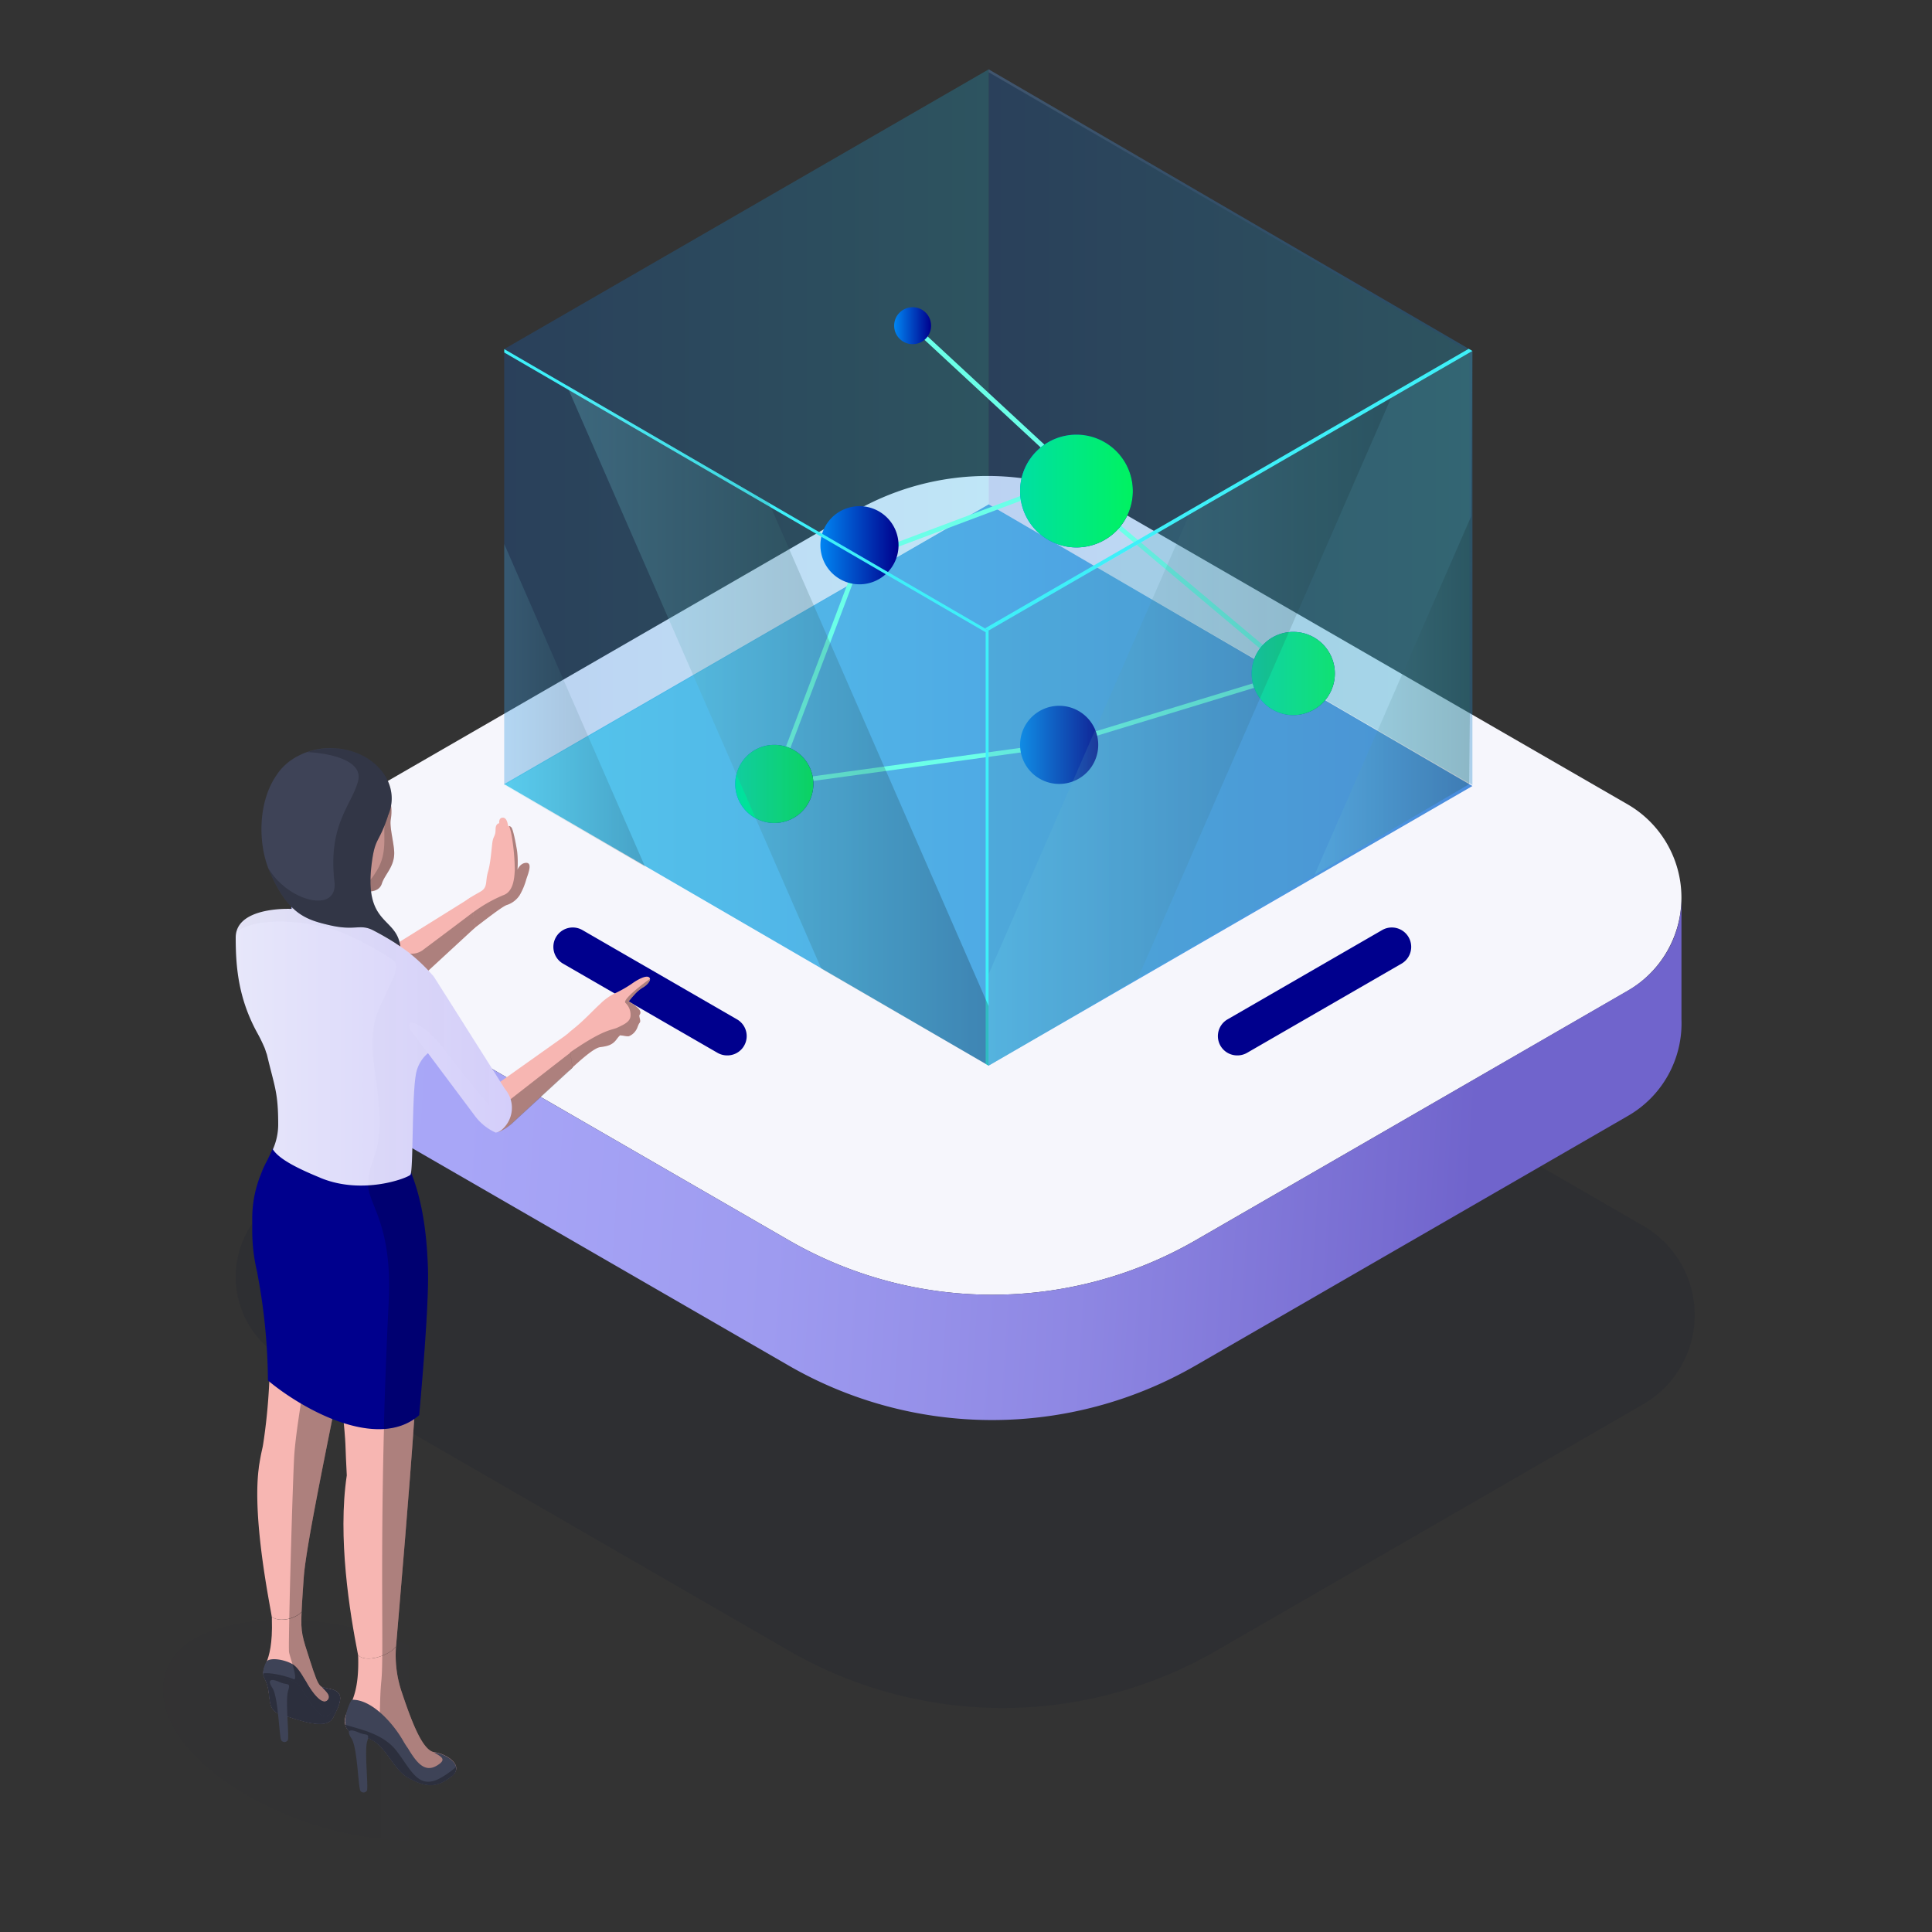 <svg xmlns="http://www.w3.org/2000/svg" xmlns:xlink="http://www.w3.org/1999/xlink" viewBox="0 0 500 500"><rect x="0" y="0" width="500" height="500" fill="#333333" stroke="none"/><defs><style>.cls-1{isolation:isolate;}.cls-2{fill:#050c28;}.cls-2,.cls-37{opacity:0.1;}.cls-3{fill:#f6f6fc;}.cls-4{fill:url(#linear-gradient);}.cls-5{fill:#00008d;}.cls-6,.cls-7{opacity:0.25;}.cls-6{fill:url(#linear-gradient-2);}.cls-7{fill:url(#linear-gradient-3);}.cls-8{opacity:0.75;fill:url(#linear-gradient-4);}.cls-28,.cls-9{mix-blend-mode:multiply;}.cls-9{opacity:0.12;fill:url(#linear-gradient-5);}.cls-10{fill:#6bffe8;}.cls-11{fill:url(#linear-gradient-6);}.cls-12{fill:url(#linear-gradient-7);}.cls-13{fill:url(#linear-gradient-8);}.cls-14{fill:url(#linear-gradient-9);}.cls-15{fill:url(#linear-gradient-10);}.cls-16{fill:url(#linear-gradient-12);}.cls-17{fill:url(#linear-gradient-14);}.cls-18{fill:url(#linear-gradient-15);}.cls-19{fill:url(#linear-gradient-16);}.cls-20{fill:#49a4b7;}.cls-20,.cls-22{opacity:0.22;}.cls-21{fill:#3ef0f9;}.cls-22,.cls-24{mix-blend-mode:screen;}.cls-23{fill:url(#linear-gradient-18);}.cls-24{opacity:0.15;}.cls-25{fill:url(#linear-gradient-19);}.cls-26{fill:url(#linear-gradient-20);}.cls-27{fill:url(#linear-gradient-21);}.cls-28{opacity:0.05;}.cls-29{fill:url(#linear-gradient-22);}.cls-30,.cls-33{fill:#f7b6b2;}.cls-31,.cls-35{fill:#3e4357;}.cls-32,.cls-34,.cls-37{mix-blend-mode:overlay;}.cls-32{opacity:0.3;}.cls-33,.cls-35{fill-rule:evenodd;}.cls-34{opacity:0.2;}.cls-36{fill:#f5f7ff;}.cls-38{fill:url(#linear-gradient-23);}.cls-39{fill:url(#linear-gradient-24);}</style><linearGradient id="linear-gradient" x1="37.01" y1="280.33" x2="381.19" y2="302.54" gradientUnits="userSpaceOnUse"><stop offset="0" stop-color="#abaafa"/><stop offset="0.24" stop-color="#a8a6f7"/><stop offset="0.48" stop-color="#9e9bf0"/><stop offset="0.71" stop-color="#8e87e3"/><stop offset="0.94" stop-color="#776cd1"/><stop offset="1" stop-color="#7064cc"/></linearGradient><linearGradient id="linear-gradient-2" x1="3664.71" y1="110.56" x2="3789.9" y2="110.56" gradientTransform="matrix(-1, 0, 0, 1, 4045.77, 0)" gradientUnits="userSpaceOnUse"><stop offset="0" stop-color="#1eb8e7"/><stop offset="1" stop-color="#0f68d2"/></linearGradient><linearGradient id="linear-gradient-3" x1="3789.9" y1="110.56" x2="3915.28" y2="110.56" xlink:href="#linear-gradient-2"/><linearGradient id="linear-gradient-4" x1="3664.71" y1="203.16" x2="3915.28" y2="203.16" gradientTransform="matrix(-1, 0, 0, 1, 4045.77, 0)" gradientUnits="userSpaceOnUse"><stop offset="0" stop-color="#0f68d2"/><stop offset="1" stop-color="#1eb8e7"/></linearGradient><linearGradient id="linear-gradient-5" x1="3664.71" y1="110.56" x2="3789.9" y2="110.56" gradientTransform="matrix(-1, 0, 0, 1, 4045.77, 0)" gradientUnits="userSpaceOnUse"><stop offset="0.14" stop-color="#273598"/><stop offset="0.25" stop-color="#3744a0"/><stop offset="0.45" stop-color="#606db6"/><stop offset="0.73" stop-color="#a2aed8"/><stop offset="1" stop-color="#e6f1fc"/></linearGradient><linearGradient id="linear-gradient-6" x1="3700.31" y1="174.3" x2="3721.85" y2="174.3" gradientTransform="matrix(-1, 0, 0, 1, 4045.77, 0)" gradientUnits="userSpaceOnUse"><stop offset="0" stop-color="#00008d"/><stop offset="1" stop-color="#0085f2"/></linearGradient><linearGradient id="linear-gradient-7" x1="3700.31" y1="174.3" x2="3721.85" y2="174.3" gradientTransform="matrix(-1, 0, 0, 1, 4045.77, 0)" gradientUnits="userSpaceOnUse"><stop offset="0" stop-color="#00f260"/><stop offset="0.44" stop-color="#00ea7e"/><stop offset="1" stop-color="#00dfa3"/></linearGradient><linearGradient id="linear-gradient-8" x1="3752.61" y1="127.08" x2="3781.78" y2="127.08" xlink:href="#linear-gradient-6"/><linearGradient id="linear-gradient-9" x1="3752.61" y1="127.08" x2="3781.78" y2="127.08" xlink:href="#linear-gradient-7"/><linearGradient id="linear-gradient-10" x1="3761.56" y1="192.77" x2="3781.78" y2="192.77" xlink:href="#linear-gradient-6"/><linearGradient id="linear-gradient-12" x1="3813.23" y1="141.1" x2="3833.45" y2="141.1" xlink:href="#linear-gradient-6"/><linearGradient id="linear-gradient-14" x1="3835.27" y1="202.88" x2="3855.49" y2="202.88" xlink:href="#linear-gradient-6"/><linearGradient id="linear-gradient-15" x1="3835.27" y1="202.88" x2="3855.49" y2="202.88" xlink:href="#linear-gradient-7"/><linearGradient id="linear-gradient-16" x1="3804.81" y1="84.29" x2="3814.36" y2="84.29" xlink:href="#linear-gradient-6"/><linearGradient id="linear-gradient-18" x1="3789.91" y1="187.76" x2="3899.11" y2="187.76" gradientTransform="matrix(-1, 0, 0, 1, 4045.77, 0)" gradientUnits="userSpaceOnUse"><stop offset="0"/><stop offset="1" stop-color="#7eebf6"/></linearGradient><linearGradient id="linear-gradient-19" x1="3878.83" y1="182.54" x2="3915.27" y2="182.54" xlink:href="#linear-gradient-18"/><linearGradient id="linear-gradient-20" x1="3685.75" y1="189.38" x2="3789.91" y2="189.38" xlink:href="#linear-gradient-18"/><linearGradient id="linear-gradient-21" x1="3665.03" y1="179.99" x2="3705.53" y2="179.99" xlink:href="#linear-gradient-18"/><linearGradient id="linear-gradient-22" x1="42.15" y1="447.84" x2="139.3" y2="447.84" gradientUnits="userSpaceOnUse"><stop offset="0" stop-color="#16123d" stop-opacity="0.5"/><stop offset="1" stop-color="#16123d" stop-opacity="0"/></linearGradient><linearGradient id="linear-gradient-23" x1="61" y1="271.01" x2="132.52" y2="271.01" gradientUnits="userSpaceOnUse"><stop offset="0" stop-color="#e7e7fa"/><stop offset="1" stop-color="#d4cefa"/></linearGradient><linearGradient id="linear-gradient-24" x1="61.24" y1="270.99" x2="132.52" y2="270.99" xlink:href="#linear-gradient-22"/></defs><g class="cls-1"><g id="Layer_1" data-name="Layer 1"><path class="cls-2" d="M242.4,211.65,73.19,309.33a24.38,24.38,0,0,0,0,42.23l131,75.65a110.57,110.57,0,0,0,110.58,0l110.49-63.79a26.67,26.67,0,0,0,0-46.19Z"/><path class="cls-3" d="M88.43,209l132.66-76.58a68.88,68.88,0,0,1,68.92,0l131.28,75.78a27.88,27.88,0,0,1,0,48.2L309.39,321a105.33,105.33,0,0,1-105.21,0L88.43,254.15a26.09,26.09,0,0,1,0-45.16Z"/><path class="cls-4" d="M75.44,262.65v2.58a25.77,25.77,0,0,0,13,21.39l23.43,13.52,0,0,92.28,53.29a105.33,105.33,0,0,0,105.21,0l86.1-49.71,25.8-14.9a27.62,27.62,0,0,0,13.9-25v-31.1h0a27.48,27.48,0,0,1-13.86,23.63L309.39,321a105.33,105.33,0,0,1-105.21,0L88.43,254.15a25.84,25.84,0,0,1-13-21.39Z"/><path class="cls-5" d="M188.15,273.14a5,5,0,0,0,2.52-9.37L150.73,240.7a5,5,0,0,0-5,8.7l39.94,23.06A5,5,0,0,0,188.15,273.14Z"/><path class="cls-5" d="M320.28,273.14a5,5,0,0,1-2.52-9.37L357.7,240.7a5,5,0,0,1,5,8.7l-39.94,23.06A5,5,0,0,1,320.28,273.14Z"/><polygon class="cls-6" points="381.06 203.16 381.06 90.82 255.87 17.95 255.87 130.63 381.06 203.16"/><polygon class="cls-7" points="255.87 17.95 255.87 130.63 130.49 203.16 130.49 90.34 255.87 17.95"/><polygon class="cls-8" points="255.87 275.78 381.06 203.42 255.87 130.54 130.49 202.93 255.87 275.78"/><polygon class="cls-9" points="255.87 17.95 255.87 18.7 380.3 91.01 380.3 202.71 381.06 203.16 381.06 90.82 255.87 17.95"/><polygon class="cls-10" points="199.47 203.61 274.18 193.36 335.91 174.55 287.71 134.04 286.95 134.95 333.46 174.05 273.92 192.2 201.3 202.16 222.89 145.1 279.69 123.77 236.59 83.85 235.78 84.73 277.46 123.33 221.96 144.18 199.47 203.61"/><path class="cls-11" d="M323.92,174.3a10.77,10.77,0,1,0,10.77-10.77A10.77,10.77,0,0,0,323.92,174.3Z"/><path class="cls-12" d="M323.92,174.3a10.77,10.77,0,1,0,10.77-10.77A10.77,10.77,0,0,0,323.92,174.3Z"/><path class="cls-13" d="M264,127.08a14.59,14.59,0,1,0,14.58-14.59A14.59,14.59,0,0,0,264,127.08Z"/><path class="cls-14" d="M264,127.08a14.59,14.59,0,1,0,14.58-14.59A14.59,14.59,0,0,0,264,127.08Z"/><path class="cls-15" d="M264,192.77a10.11,10.11,0,1,0,10.11-10.11A10.1,10.1,0,0,0,264,192.77Z"/><path class="cls-15" d="M264,192.77a10.11,10.11,0,1,0,10.11-10.11A10.1,10.1,0,0,0,264,192.77Z"/><path class="cls-16" d="M212.32,141.1A10.11,10.11,0,1,0,222.43,131,10.1,10.1,0,0,0,212.32,141.1Z"/><path class="cls-16" d="M212.32,141.1A10.11,10.11,0,1,0,222.43,131,10.1,10.1,0,0,0,212.32,141.1Z"/><path class="cls-17" d="M190.28,202.88a10.11,10.11,0,1,0,10.1-10.11A10.1,10.1,0,0,0,190.28,202.88Z"/><path class="cls-18" d="M190.28,202.88a10.11,10.11,0,1,0,10.1-10.11A10.1,10.1,0,0,0,190.28,202.88Z"/><path class="cls-19" d="M231.41,84.29a4.78,4.78,0,1,0,4.77-4.78A4.77,4.77,0,0,0,231.41,84.29Z"/><path class="cls-19" d="M231.41,84.29a4.78,4.78,0,1,0,4.77-4.78A4.77,4.77,0,0,0,231.41,84.29Z"/><polygon class="cls-20" points="255.85 163.18 255.85 275.79 294.44 253.17 294.47 253.17 340.24 226.36 380.24 202.93 380.74 133.62 381.05 90.83 360.04 102.98 360.01 102.98 307.77 133.19 255.85 163.18"/><polygon class="cls-21" points="254.9 162.63 255.85 163.18 381.05 90.83 380.09 90.28 254.9 162.63"/><polygon class="cls-21" points="130.5 90.35 130.5 91.23 255.09 163.63 255.09 275.33 255.85 275.79 255.85 163.18 130.5 90.35"/><g class="cls-22"><polygon class="cls-23" points="146.66 99.73 212.56 250.71 255.85 275.79 255.85 260.36 199.03 130.15 199 130.15 146.66 99.73"/></g><g class="cls-24"><polygon class="cls-25" points="130.5 140.8 130.5 203.17 166.93 224.28 130.5 140.8"/></g><g class="cls-24"><polygon class="cls-26" points="255.85 252.1 255.85 275.79 294.44 253.17 294.47 253.17 360.01 102.98 307.77 133.19 255.85 252.1"/></g><g class="cls-24"><polygon class="cls-27" points="340.24 226.36 380.24 202.93 380.74 133.62 340.24 226.36"/></g><g class="cls-28"><path class="cls-29" d="M132,471.5c12.59-7.26,10-25.8-15.65-40.59s-53.68-14-66.27-6.7-11.66,25.71,14,40.5S119.39,478.77,132,471.5Z"/></g><path class="cls-30" d="M78.05,417.16c-.26,5.45.18,6.38,2.15,12.53,2.71,8.47,2.51,6.58,5.8,7.56s2,3.61.23,7.19-9,.56-13.34-.67-2.33-5.09-4.22-9,2.09-2.91,1.69-15.67c0-.24,0-.45,0-.68C72.32,420,76.51,418.93,78.05,417.16Z"/><path class="cls-31" d="M86.23,444.44c-1.79,3.59-9,.56-13.34-.67s-2.28-5.11-4.22-9c-1-1.9-.55-2.4,0-3.69a8.67,8.67,0,0,1,4.67.17,8.64,8.64,0,0,1,6.21,4.54c1.72,2.9,4,5.59,5.27,4.17,1-1.16-.43-2.25-1.48-3.4a24.37,24.37,0,0,0,2.69.66C89.29,438.23,88,440.86,86.23,444.44Z"/><path class="cls-31" d="M68.19,432.28a5.55,5.55,0,0,1,.85-2.36c1-1,4.58-.46,6.68.77,1.08.63,2.25,2.2,3.7,5l.1.15c1.72,2.9,4,5.59,5.27,4.17,1-1.16-.43-2.25-1.48-3.4a24.37,24.37,0,0,0,2.69.66c3.29,1,2,3.61.23,7.19s-9,.56-13.34-.67c-3.16-.88-3-3.15-3.32-5.79a9.86,9.86,0,0,0-.9-3.18,5.18,5.18,0,0,1-.55-1.57A9.42,9.42,0,0,1,68.19,432.28Z"/><path class="cls-30" d="M67.18,378.49c.06-.39.13-.77.2-1.16.1-.56.21-1.11.33-1.66l.21-.94c.21-.86.64-4.2.64-4.2,1.93-14.65,1.65-31.13-.17-40.52,0-.18,0-.35-.07-.52a45.73,45.73,0,0,1-1.29-11q0-1.15.06-2.28v-.05c0-5.33-.75-9,.49-12.07a22.64,22.64,0,0,1,1.52-3.35c.55-1.13,1.09-2.21,1.55-3.31a6.69,6.69,0,0,0,.44.56,6.88,6.88,0,0,1,2.69-1.82,15,15,0,0,1,1.47-4.14c5.58-6.22,6.86-2,10.51,1.37,3.65,7.79,7.54,21.39,8.32,25.58,1.39,7.44-14.58,75.38-15.49,89.54-.26,3.87-.45,6.55-.54,8.61-1.54,1.77-5.73,2.82-7.73,1.29-.06-1.21-5.14-24.81-3.36-38.41C67,379.52,67.09,379,67.18,378.49Z"/><path class="cls-32" d="M78.59,408.55c-.92,14.15-1.1,12.67,1.61,21.14s2.51,6.58,5.8,7.56,2,3.61.23,7.19-9,.56-13.34-.67-2.33-5.09-4.22-9a4.33,4.33,0,0,1-.5-1.7c2.44-.3,6.73,1,7.74,1.47,1.45.7-.85-5.61-1.1-6.93s.74-38.16,1.28-49.86,6.45-36.65,4.21-42.17c-6.88-16.93-.9-22,8.32-35.75,1.92,6.79,4.93,16.29,5.46,19.15C95.47,326.45,79.5,394.39,78.59,408.55Z"/><path class="cls-31" d="M77.87,436.79c2.46,3.8,5.28,9.21,7.55,6.79a37,37,0,0,0,2.43-2.88,23.74,23.74,0,0,1-1.62,3.74c-1.79,3.59-9,.56-13.34-.67s-2.33-5.09-4.22-9a5,5,0,0,1-.41-1.12C71.71,433.75,76.26,434.31,77.87,436.79Z"/><path class="cls-32" d="M77.87,436.79c2.46,3.8,5.28,9.21,7.55,6.79a37,37,0,0,0,2.43-2.88,23.74,23.74,0,0,1-1.62,3.74c-1.79,3.59-9,.56-13.34-.67s-2.33-5.09-4.22-9a5,5,0,0,1-.41-1.12C71.71,433.75,76.26,434.31,77.87,436.79Z"/><path class="cls-30" d="M102.49,426.12A29.58,29.58,0,0,0,104,438c3,9,5.63,15.17,8.49,15.49s8,3.42,4.27,6.25-6.29,2.92-11,.35-6-10-12.39-10.8c-3.43-.42-5-2.86-3.62-6s3.21-5.88,2.94-14.7a2.46,2.46,0,0,1,0-.28C94.63,430.49,100.79,428.44,102.49,426.12Z"/><path class="cls-33" d="M84.94,337.1c-1.6-3.15-12.42-16.88-4.83-32.71,9.11-19,16.24-19.89,22.53-8.55,4.29,7.72,5.81,16,6.34,32.72.59,18.93-6.22,93.47-6.49,97.56-1.7,2.32-7.86,4.37-9.82,2.21,0-.07,0-.16,0-.23l0,.23c-2.17-11-5.33-30.46-2.92-46.51-.16-3-.28-5.76-.36-8.12C89.15,367.66,85.91,339,84.94,337.1Z"/><path class="cls-32" d="M102.64,295.84c4.29,7.72,5.81,16,6.34,32.72.59,18.93-6.22,93.47-6.49,97.56A29.58,29.58,0,0,0,104,438c3,9,5.63,15.17,8.49,15.49s8,3.42,4.27,6.25-6.29,2.92-11,.35-6-10-12.39-10.8c-2.39-.29-3.82-1.58-4-3.39h0c1.34-.5,4.56,1.32,6.72,2,3,1,1.81-5.1,2.61-13s-.9-41.67,1.92-97.76c1-20.26-5.3-25.14-5.32-30.46a134,134,0,0,0-1.62-18,7,7,0,0,1,2-.08h0C98.15,289.42,100.45,291.88,102.64,295.84Z"/><path class="cls-5" d="M66.64,329.76c0-.18-.06-.35-.08-.52a45.69,45.69,0,0,1-1.28-11c0-.76,0-1.52,0-2.27v-.06a30.49,30.49,0,0,1,2.26-12.07,22.64,22.64,0,0,1,1.52-3.35c.55-1.13,1.09-2.21,1.54-3.31a5.81,5.81,0,0,0,.45.56A7,7,0,0,1,73.78,296a15.12,15.12,0,0,1,1.48-4.14c5.57-6.22,6.85-1.95,10.5,1.37.11.22.21.46.32.69,6.37-8.48,11.71-7,16.57,1.72,4.28,7.72,7.57,16,8.1,32.72.22,7.07-.84,21.89-2.27,37.9-10.83,9.4-30.43-1.69-39.14-9A152.84,152.84,0,0,0,66.64,329.76Z"/><path class="cls-34" d="M95.27,306.52a135.78,135.78,0,0,0-1.62-18c.06,0,.11-.13.14-.28,3.18-.22,6.1,2.38,8.86,7.35,4.28,7.72,7.57,16,8.1,32.72.22,7.07-.84,21.89-2.27,37.9a15,15,0,0,1-9.14,3.56q.38-14.83,1.25-32.79C101.61,316.72,95.29,311.84,95.27,306.52Z"/><path class="cls-35" d="M89.28,445.53A14,14,0,0,1,91,439.9c5.22-.22,10.93,6.24,13.55,11l.63,1h0c.23.32.46.64.66,1,2.07,3.35,4.12,5.88,7.2,4.05,2.72-1.62,1.2-2.27-.68-3.4l.14,0c2.86.32,8,3.42,4.27,6.25s-6.29,2.92-11,.35-6-10-12.39-10.8c-2.55-.31-4-1.76-4.05-3.78Z"/><path class="cls-31" d="M102.52,453c3.92,5,5.72,10.52,11.73,7a24.74,24.74,0,0,0,3.75-2.69,2.48,2.48,0,0,1-1.25,2.51c-3.71,2.83-6.29,2.92-11,.35s-6-10-12.39-10.8c-2.21-.27-3.62-1.39-4-3C92.82,447.46,99,448.57,102.52,453Z"/><path class="cls-32" d="M102.52,453c3.92,5,5.72,10.52,11.73,7a24.74,24.74,0,0,0,3.75-2.69,2.48,2.48,0,0,1-1.25,2.51c-3.71,2.83-6.29,2.92-11,.35s-6-10-12.39-10.8c-2.21-.27-3.62-1.39-4-3C92.82,447.46,99,448.57,102.52,453Z"/><path class="cls-31" d="M92.83,448.37c2.12.94,2.91-.09,2.18,2.38s.41,12.18-.08,12.7a1,1,0,0,1-1.63.05c-.59-.56-.76-11.18-2.33-13.58S90.83,447.48,92.83,448.37Z"/><path class="cls-31" d="M72.36,435.32c2.12.94,2.92-.1,2.18,2.37s.41,12.18-.08,12.7a1,1,0,0,1-1.63.06c-.59-.56-.75-11.19-2.32-13.58S70.37,434.42,72.36,435.32Z"/><path class="cls-30" d="M93,230.57c-1.36-.48-2.6,7.44,1.42,9.52s-20.51,1.72-18.75-.42,1.11-4.38,2.59-4.3,7.59-5.82,4.12-11.93,7.13-5.35,8.36-3.74,5.84,2.81,4.8,4.85S95.08,231.32,93,230.57Z"/><path class="cls-34" d="M93,230.57c-1.36-.48-2.6,7.44,1.42,9.52s-20.51,1.72-18.75-.42,1.11-4.38,2.59-4.3,7.59-5.82,4.12-11.93,7.13-5.35,8.36-3.74,5.84,2.81,4.8,4.85S95.08,231.32,93,230.57Z"/><path class="cls-30" d="M101.13,207.93c-.53-2.29-4.56-4-7-.94-3.27,4.15-3.51,6-7.42,10.38a12.71,12.71,0,0,1-1,1,6.22,6.22,0,0,0-.2-1.1c-.65-2.35-2.47-3.9-4.07-3.46s-2.37,2.7-1.72,5.06a5.48,5.48,0,0,0,1.82,2.89c2.64,4.25,3.27,5.84,7.85,7.69,3.68,1.49,8.48,2.21,9.42-.77.78-2.43,3.21-4.31,3.21-7.92,0-2.35-1.25-6.63-.9-8.68A12.07,12.07,0,0,0,101.13,207.93Z"/><path class="cls-34" d="M101.13,207.93c-.53-2.29-4.56-4-7-.94-3.27,4.15-3.51,6-7.42,10.38a12.71,12.71,0,0,1-1,1,6.22,6.22,0,0,0-.2-1.1c-.65-2.35-2.47-3.9-4.07-3.46s-2.37,2.7-1.72,5.06a5.48,5.48,0,0,0,1.82,2.89c2.64,4.25,3.27,5.84,7.85,7.69,3.68,1.49,8.48,2.21,9.42-.77.78-2.43,3.21-4.31,3.21-7.92,0-2.35-1.25-6.63-.9-8.68A12.07,12.07,0,0,0,101.13,207.93Z"/><path class="cls-34" d="M92.47,228.67c2.5-1,2.34,1.1,5.06-3.37s1.68-8.73,2-12.4.26-3.67-2-6.75c-.2-.27-.38-.53-.57-.8a3.9,3.9,0,0,1,4.17,2.58,12.07,12.07,0,0,1,0,4.19c-.35,2,.9,6.33.9,8.68,0,3.61-2.43,5.49-3.21,7.92-.61,1.93-2.85,2.3-5.34,1.92a1.1,1.1,0,0,1-.45-.07c-1.36-.48-2.6,7.44,1.42,9.52,1.37.72-.6,1-3.7,1.12-.25-2.61-.28-5-.43-6.06C89.87,232.28,90,229.72,92.47,228.67Z"/><path class="cls-30" d="M122,240.77c2.58-1.92,8-6.25,9.2-6.57a6.29,6.29,0,0,0,3.29-2.53,17.29,17.29,0,0,0,1.72-4.14c.56-1.63,1.58-4.22,0-4.22s-2.29,1.77-2.29,1.77a24.76,24.76,0,0,0-.11-4.91c-.33-2-1-5.45-1.44-6a1,1,0,0,0-.89-.41s-.16-2.15-1.33-2.15-.95,1.45-.95,1.45-.95,0-.95,1.62-.49,1.65-.75,2.91-.44,5.44-1.2,8,0,4-1.9,5.13-5.65,2.9-4.69,4.51S119.89,242.34,122,240.77Z"/><path class="cls-32" d="M122,240.77c2.58-1.92,8-6.25,9.2-6.57a6.29,6.29,0,0,0,3.29-2.53,17.29,17.29,0,0,0,1.72-4.14c.56-1.63,1.58-4.22,0-4.22s-2.29,1.77-2.29,1.77a24.76,24.76,0,0,0-.11-4.91c-.33-2-1-5.45-1.44-6a1.08,1.08,0,0,0-.6-.4,14.81,14.81,0,0,1,.64,2.47,55.35,55.35,0,0,1,.82,9c-.12,1.58-.2,5.51-3,6.44a37.31,37.31,0,0,0-10.46,6.63C120.4,239.77,120.29,242,122,240.77Z"/><path class="cls-30" d="M103.37,244.93a3.85,3.85,0,0,0-1.44-.51,4.17,4.17,0,0,0,1.4-.62l18.47-11.51L123,240l-12.62,11.63a13.6,13.6,0,0,1-3.46,2.17,3.39,3.39,0,0,0,.51-1.89A8.94,8.94,0,0,0,103.37,244.93Z"/><path class="cls-36" d="M65.7,244.46a6.3,6.3,0,0,1,7.44-5l27,5a4,4,0,0,0,1.75-.05,3.85,3.85,0,0,1,1.44.51,8.94,8.94,0,0,1,4,7,3.39,3.39,0,0,1-.51,1.89,13.63,13.63,0,0,1-6.69,1.07l-28.52-2.5A6.73,6.73,0,0,1,65.7,244.46Z"/><path class="cls-32" d="M109.7,245.67a4.93,4.93,0,0,1-4.4,1h0a9.92,9.92,0,0,1,1.51,2.52s0,.1,0,.14a7.9,7.9,0,0,1,.35,1.11c0,.11.05.2.07.31a6.73,6.73,0,0,1,.14,1.24,3.39,3.39,0,0,1-.51,1.89,13.6,13.6,0,0,0,3.46-2.17L123,240l-.6-3.89C121.66,236.72,109.71,245.67,109.7,245.67Z"/><path class="cls-37" d="M72.36,239.36c3.22,2.52,28.82,8.62,32.94,7.27a8.88,8.88,0,0,1,2.12,5.32,3.39,3.39,0,0,1-.51,1.89,13.63,13.63,0,0,1-6.69,1.07l-28.52-2.5a6.73,6.73,0,0,1-6-7.95A6.29,6.29,0,0,1,72.36,239.36Z"/><path class="cls-30" d="M147.42,276.93c1-.85,5.9-5.65,7.87-5.92s3.17-.54,4.26-2,1-1,1.41-1,1.17.25,1.78.17a3.74,3.74,0,0,0,1.8-1.48c.48-.64.55-1.45,1-2s-.32-1.63,0-2.08.42-1.13-1-2.21a12.22,12.22,0,0,0-1.82-1.25s.7-.92,1.38-1.63a9.36,9.36,0,0,1,2.35-2c1.05-.61,2.3-2,1.55-2.59s-2.72.43-4.14,1.4a30.61,30.61,0,0,1-4.48,2.62,14,14,0,0,0-4.08,2.88c-1.89,1.7-4.18,4.29-7.12,6.61-3.27,2.6-4.27,4.64-2.95,6.37S145.8,278.37,147.42,276.93Z"/><path class="cls-32" d="M155.29,271c2-.27,3.17-.54,4.26-2s1-1,1.41-1,1.17.25,1.78.17a3.74,3.74,0,0,0,1.8-1.48c.48-.64.55-1.45,1-2s-.32-1.63,0-2.08.42-1.13-1-2.21a12.22,12.22,0,0,0-1.82-1.25s.7-.92,1.38-1.63a9.36,9.36,0,0,1,2.35-2,7.16,7.16,0,0,0,.59-.42l.09-.08a4,4,0,0,0,.55-.54h0a1.75,1.75,0,0,0,.52-1.15h0c-2.46,1.73-7.11,5.44-6.35,6.2a4.21,4.21,0,0,1,1.32,3.51c-.18,1.43-1.68,2.1-3.35,2.89s-3.54.22-13.6,7.36c.47.51.89,2.64,1,3.78a1.25,1.25,0,0,0,.24-.18C148.38,276.08,153.32,271.28,155.29,271Z"/><path class="cls-30" d="M125.4,284a3.81,3.81,0,0,0-1.43-.51,4.17,4.17,0,0,0,1.4-.62l21.46-15.23,1.31,8.61L132.4,290.78A13.54,13.54,0,0,1,129,293a3.47,3.47,0,0,0,.5-1.89A8.91,8.91,0,0,0,125.4,284Z"/><path class="cls-32" d="M131.74,284.78a5,5,0,0,1-4.41,1h0a9.75,9.75,0,0,1,1.51,2.52c0,.05,0,.1.05.14a7.84,7.84,0,0,1,.34,1.11c0,.1.06.21.08.3a6.11,6.11,0,0,1,.13,1.25A3.47,3.47,0,0,1,129,293a13.54,13.54,0,0,0,3.45-2.17l15.74-14.49-.59-3.89C146.82,273,131.75,284.78,131.74,284.78Z"/><path class="cls-38" d="M75,235.21c7.26.23,12.93,1.42,18.07,3.83a79.06,79.06,0,0,1,11.14,6.32l.17.11.23.17c.54.39,1.07.78,1.55,1.17a47.91,47.91,0,0,1,5.6,5.34,6,6,0,0,1,.83,1.08l18.1,28.61a7.48,7.48,0,0,1-.66,10.39,3.34,3.34,0,0,1-1.74.89,13.67,13.67,0,0,1-5.3-4.22l-12.23-16.34a9.21,9.21,0,0,0-3.19,5.9c-1,6.28-.59,24.74-1.37,25.58s-12.23,5.27-23.1.86l-.48-.21c-6.69-2.75-10.57-5-12-7.23A16,16,0,0,0,72,291.09c0-8.43-.92-9.74-2.88-18a3.93,3.93,0,0,0-.22-.66c-.14-.44-.27-.86-.41-1.21-.62-1.45-1.29-2.82-2-4.07C61.69,258.3,61,250.25,61,242.65,61,235.59,71.79,235.15,75,235.21Z"/><g class="cls-28"><path class="cls-39" d="M61.25,241c1-3.41,4.94-4.85,8.51-5.43h0c.34-.06.68-.1,1-.14l.1,0,.9-.09.17,0,.78-.05H73l.62,0H75c7.26.23,12.93,1.42,18.07,3.83.68.32,1.4.68,2.14,1.05a13.6,13.6,0,0,0,1.4.74c.48.25,1,.49,1.44.76,1.82.91,3.32,2.16,4.89,2.9a43.54,43.54,0,0,1,8.24,7.14,5.83,5.83,0,0,0-.7-.49,6.1,6.1,0,0,1,.83.61h0a6.32,6.32,0,0,1,.79.84h0c1.34,2.08,2.59,4,3.75,5.82l14.81,23.41a7.39,7.39,0,0,1,.46,9.07,11.15,11.15,0,0,1-1.12,1.32,3.34,3.34,0,0,1-1.74.89,13.1,13.1,0,0,1-1.34-.7l-.62-.41-.58-.4c-.26-.2-.52-.41-.77-.63l-.29-.25c-.28-.26-.56-.54-.83-.82,1.91,1.63,6,.39,3-3.45-2-2.55-7.23-8.85-11.78-14.81-5.43-7.12-10.32-8.64-9-5.37l4.71,6.28a9.21,9.21,0,0,0-3.19,5.9,21.38,21.38,0,0,1-.33,2.91c-.6,7.77-.36,21.94-1,22.67a1.75,1.75,0,0,1-.34.23l-.17.09-.47.23-.25.1c-.22.1-.46.19-.74.29l-.23.09a28.62,28.62,0,0,1-2.81.82h0c-.52.12-1.08.24-1.66.35l-.27.05-1.65.25-.31,0c-.65.07-1.31.14-2,.18h0c0-6.91,2.91-6.91,2.91-16.66,0-6.85-1.86-14.95-1.86-19.68,0-7.15,1.84-9.54,4.62-15.74.25-.55.47-1,.69-1.47h0c1-2.23,1.31-3.83,0-4.75l-.18-.12c-.17-.13-.35-.25-.53-.37l-1.19-.77-.2-.12-1.4-.86c-2.53-1.5-5.17-2.87-7.42-3.93-5.14-2.41-10.81-3.6-18.07-3.83-2.22,0-8,.16-11.4,2.56Z"/></g><path class="cls-31" d="M71.6,200.56a13.34,13.34,0,0,1,2.31-2.69l.38-.34.26-.21.36-.29h0a17.72,17.72,0,0,1,10.64-3.41c8.73,0,15.82,5.85,15.82,13.07a11,11,0,0,1-1,4.48l0,.1c-2.38,7.15-3.3,5.36-4.17,12.15-2.07,16.12,6.41,13.75,7.39,21.49a72.51,72.51,0,0,0-7.16-4.21l0,0c-3.31-1.64-4.55.25-11-1.23s-10.94-3-15.68-14C66.71,218.42,66.72,207.52,71.6,200.56Z"/><path class="cls-34" d="M101.39,206.69a11,11,0,0,1-1,4.48l0,.1c-2.38,7.15-3.3,5.36-4.17,12.15-2.07,16.12,6.41,13.75,7.39,21.49a72.51,72.51,0,0,0-7.16-4.21l0,0c-3.31-1.64-4.55.25-11-1.23s-10.94-3-15.68-14c-.1-.23-.18-.47-.28-.72,5.11,8.64,18,11.76,17.07,3.48-1.73-14.85,4.48-19.86,6.11-26.07,1.47-5.59-8-7.3-13.14-7.51a18.71,18.71,0,0,1,6.07-1C94.3,193.62,101.39,199.47,101.39,206.69Z"/></g></g></svg>